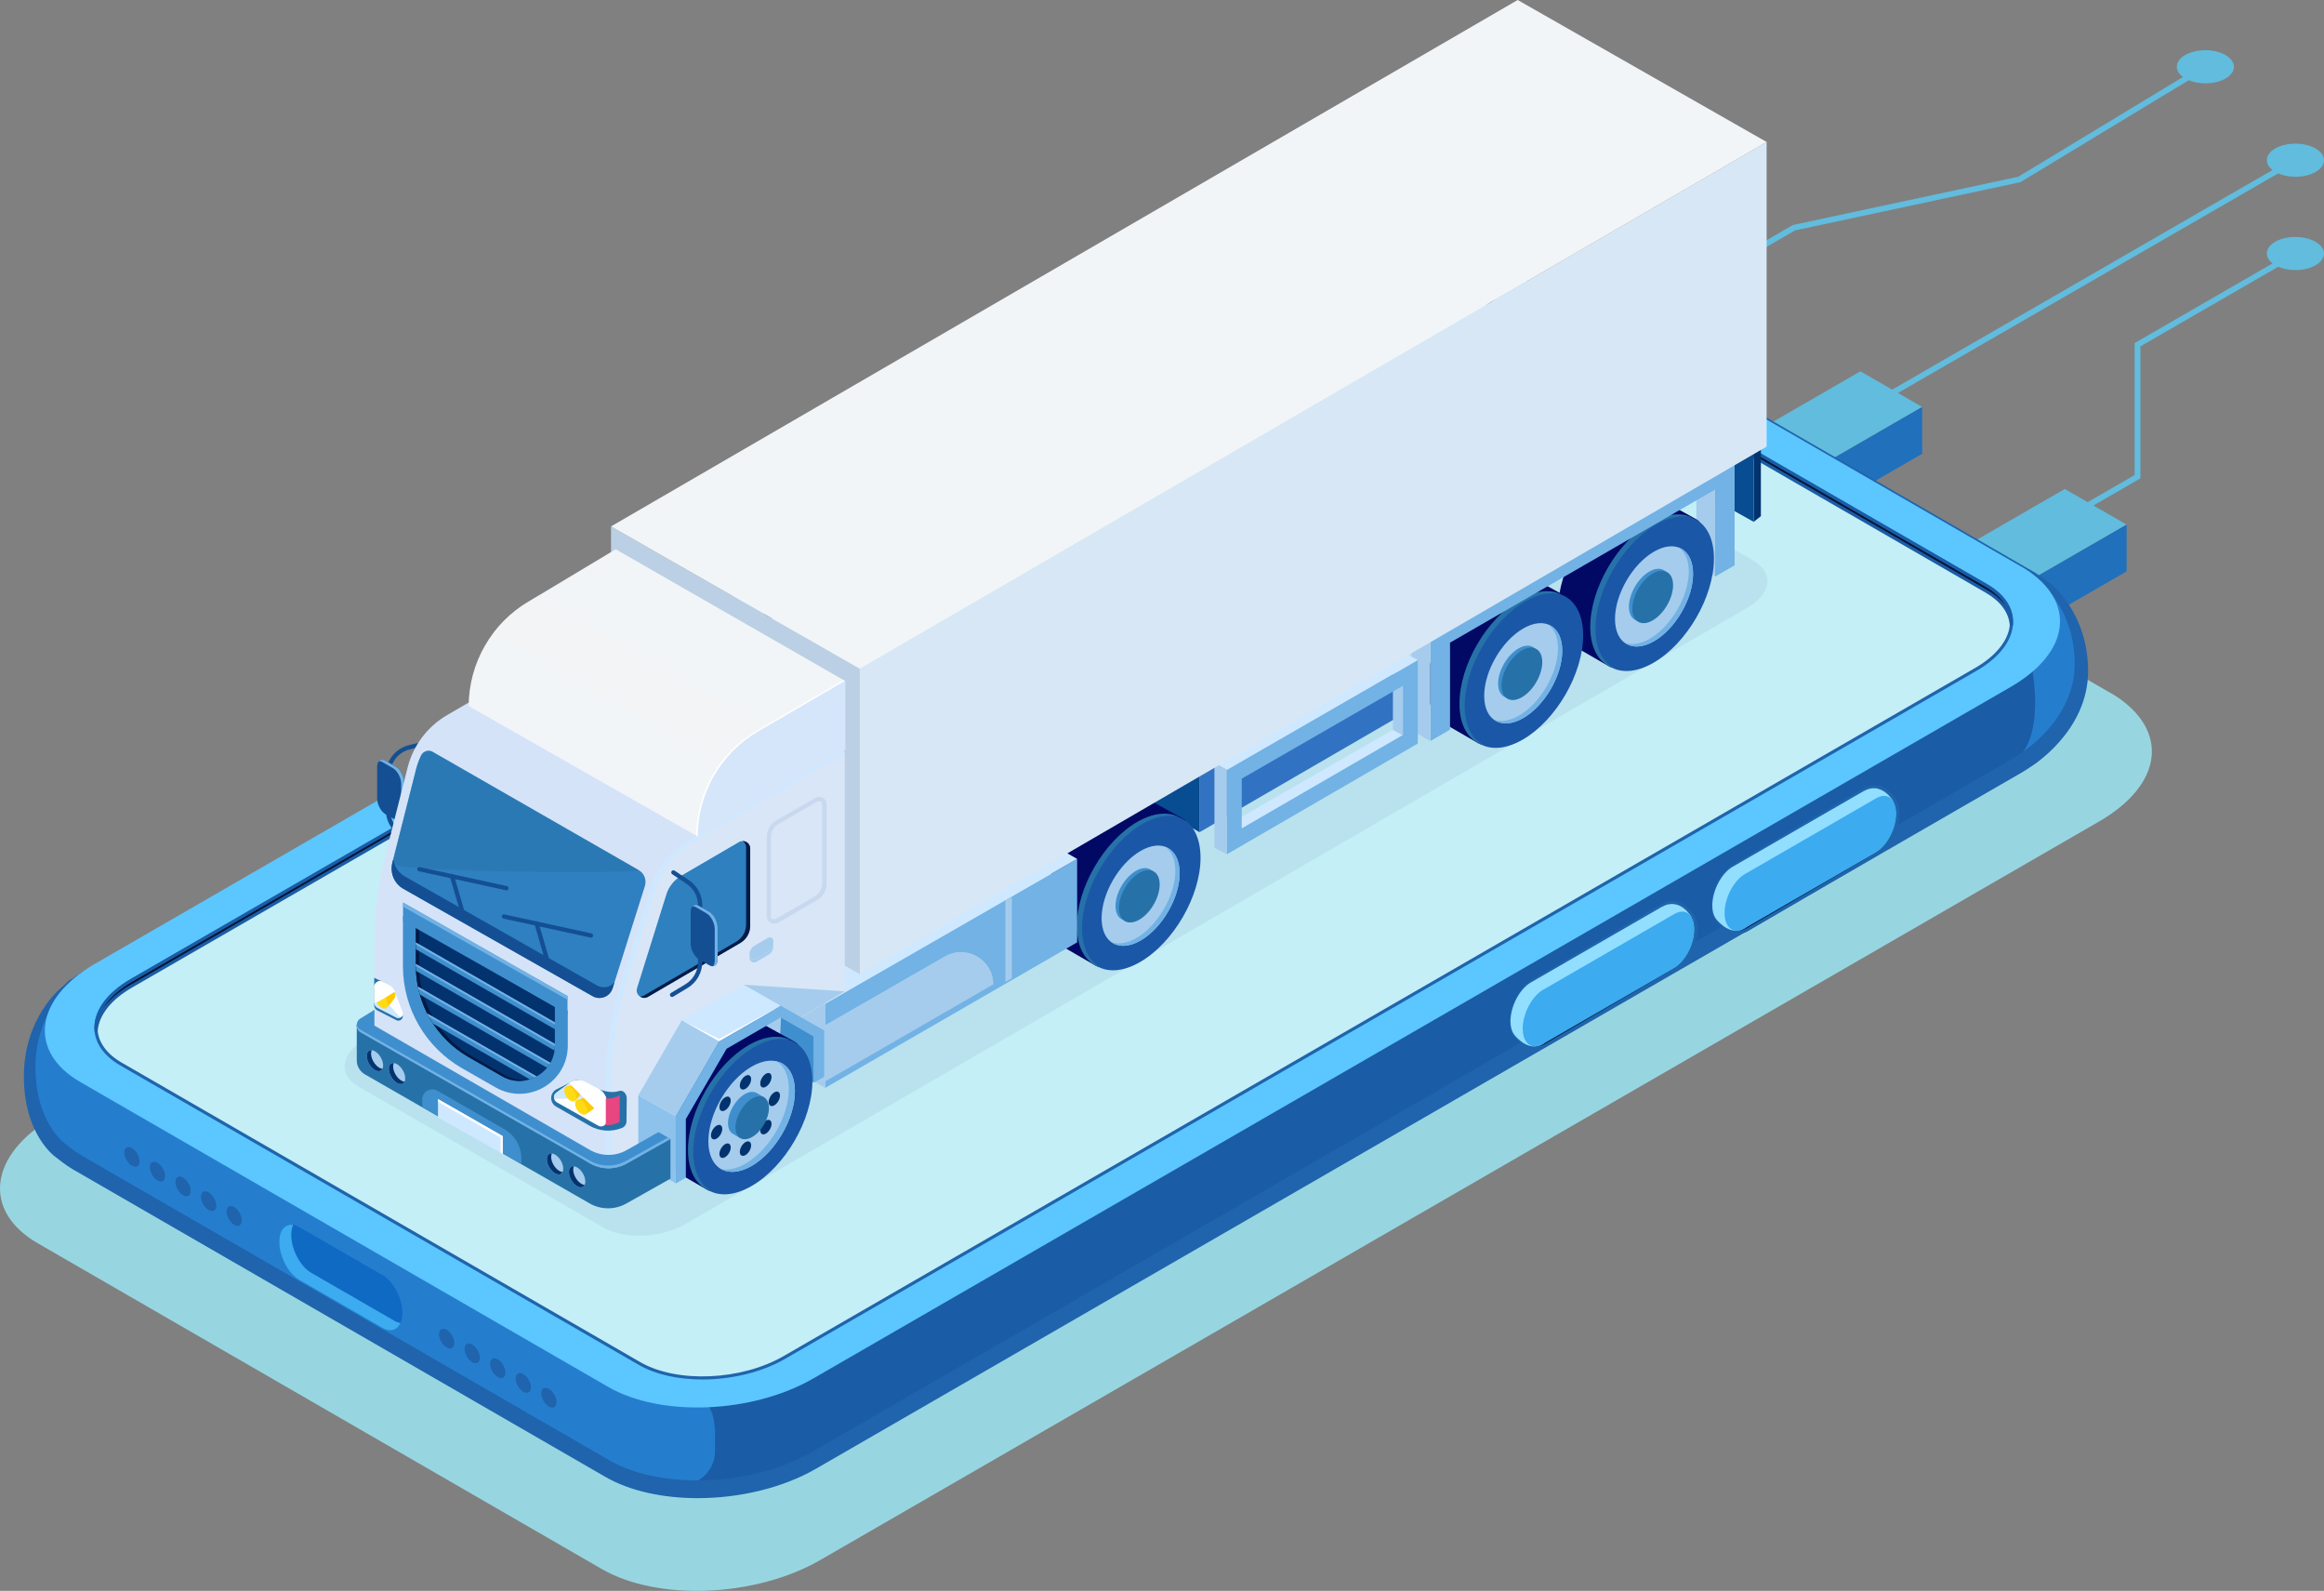 <svg xmlns="http://www.w3.org/2000/svg" xmlns:xlink="http://www.w3.org/1999/xlink" viewBox="0 0 2284.47 1563.35"><rect x="0" y="0" width="2284.47" height="1563.35" fill="#808080" stroke="none"/><defs><filter id="luminosity-noclip" x="31.98" y="313.14" width="2007.68" height="1143.98" color-interpolation-filters="sRGB" filterUnits="userSpaceOnUse"></filter><filter id="luminosity-noclip-2" x="31.98" y="-10710.01" width="2007.68" height="32766" color-interpolation-filters="sRGB" filterUnits="userSpaceOnUse"></filter><mask id="mask-1" x="31.98" y="-10710.01" width="2007.68" height="32766" maskUnits="userSpaceOnUse"></mask><linearGradient id="linear-gradient" x1="1011.45" y1="606.29" x2="1026.89" y2="761.92" gradientUnits="userSpaceOnUse"><stop offset="0" stop-color="#fff"></stop><stop offset="1" stop-color="#000"></stop></linearGradient><mask id="mask" x="31.98" y="313.14" width="2007.68" height="1143.98" maskUnits="userSpaceOnUse"><g style="filter:url(#luminosity-noclip);"><g style="mask:url(#mask-1);"><path d="M2000.8,567.43l-13.8,64.16-516.77-298.36c-51.59-29.78-141.69-26.05-201.26,8.34L129.76,999.31l-61.3-34.59s-36.49,28.6-36.49,84.86,30.35,76.77,30.35,76.77c0,0,9.43,7.57,15.27,10.94l519.15,299.73c51.59,29.78,141.69,26.05,201.26-8.34l1176.93-679.5c3.15-1.82,6.07-3.71,8.92-5.62,0,0,55.8-32.2,55.8-90.49s-38.85-85.63-38.85-85.63Z" style="fill:url(#linear-gradient); mix-blend-mode:multiply;"></path></g></g></mask><linearGradient id="linear-gradient-2" x1="1011.45" y1="606.29" x2="1026.89" y2="761.92" gradientUnits="userSpaceOnUse"><stop offset="0" stop-color="#fff"></stop><stop offset="1" stop-color="#fff"></stop></linearGradient><filter id="luminosity-noclip-3" x="44.08" y="741.12" width="405.54" height="380.66" color-interpolation-filters="sRGB" filterUnits="userSpaceOnUse"></filter><filter id="luminosity-noclip-4" x="44.08" y="-10710.01" width="405.54" height="32766" color-interpolation-filters="sRGB" filterUnits="userSpaceOnUse"></filter><mask id="mask-3" x="44.08" y="-10710.01" width="405.54" height="32766" maskUnits="userSpaceOnUse"></mask><linearGradient id="linear-gradient-3" x1="568.3" y1="218.08" x2="31.33" y2="1308.66" xlink:href="#linear-gradient"></linearGradient><mask id="mask-2" x="44.08" y="741.12" width="405.54" height="380.66" maskUnits="userSpaceOnUse"><g style="filter:url(#luminosity-noclip-3);"><g style="mask:url(#mask-3);"><path d="M93.36,946.81c-59.57,34.39-66.04,86.41-14.45,116.2l101.81,58.78,268.9-380.66-356.26,205.69Z" style="fill:url(#linear-gradient-3); mix-blend-mode:multiply;"></path></g></g></mask><linearGradient id="linear-gradient-4" x1="568.3" y1="218.08" x2="31.33" y2="1308.66" xlink:href="#linear-gradient-2"></linearGradient><filter id="luminosity-noclip-5" x="1694.07" y="518.42" width="330.55" height="319.6" color-interpolation-filters="sRGB" filterUnits="userSpaceOnUse"></filter><filter id="luminosity-noclip-6" x="1694.07" y="-10710.01" width="330.55" height="32766" color-interpolation-filters="sRGB" filterUnits="userSpaceOnUse"></filter><mask id="mask-5" x="1694.07" y="-10710.01" width="330.55" height="32766" maskUnits="userSpaceOnUse"></mask><linearGradient id="linear-gradient-5" x1="2091.29" y1="380.13" x2="1682.61" y2="1000.27" xlink:href="#linear-gradient"></linearGradient><mask id="mask-4" x="1694.07" y="518.42" width="330.55" height="319.6" maskUnits="userSpaceOnUse"><g style="filter:url(#luminosity-noclip-5);"><g style="mask:url(#mask-5);"><path d="M1975.88,675.32c59.57-34.39,64.72-84.2,14.45-116.2l-70.49-40.7-225.76,319.6,281.81-162.7Z" style="fill:url(#linear-gradient-5); mix-blend-mode:multiply;"></path></g></g></mask><linearGradient id="linear-gradient-6" x1="2091.29" y1="380.13" x2="1682.61" y2="1000.27" xlink:href="#linear-gradient-2"></linearGradient><filter id="luminosity-noclip-7" x="1759.54" y="549.66" width="218.13" height="212.88" color-interpolation-filters="sRGB" filterUnits="userSpaceOnUse"></filter><filter id="luminosity-noclip-8" x="1759.54" y="-10710.01" width="218.13" height="32766" color-interpolation-filters="sRGB" filterUnits="userSpaceOnUse"></filter><mask id="mask-7" x="1759.54" y="-10710.01" width="218.13" height="32766" maskUnits="userSpaceOnUse"></mask><linearGradient id="linear-gradient-7" x1="2047.26" y1="434.98" x2="1750.26" y2="862.66" xlink:href="#linear-gradient"></linearGradient><mask id="mask-6" x="1759.54" y="549.66" width="218.13" height="212.88" maskUnits="userSpaceOnUse"><g style="filter:url(#luminosity-noclip-7);"><g style="mask:url(#mask-7);"><path d="M1942.83,656.72c42.12-24.32,46.69-61.1,10.22-82.15l-43.13-24.9-150.38,212.88,183.29-105.82Z" style="fill:url(#linear-gradient-7); mix-blend-mode:multiply;"></path></g></g></mask><filter id="luminosity-noclip-9" x="94.4" y="792.88" width="331.67" height="306.01" color-interpolation-filters="sRGB" filterUnits="userSpaceOnUse"></filter><filter id="luminosity-noclip-10" x="94.4" y="-10710.01" width="331.67" height="32766" color-interpolation-filters="sRGB" filterUnits="userSpaceOnUse"></filter><mask id="mask-9" x="94.4" y="-10710.01" width="331.67" height="32766" maskUnits="userSpaceOnUse"></mask><linearGradient id="linear-gradient-8" x1="546.74" y1="394.54" x2="64.41" y2="1240.39" xlink:href="#linear-gradient"></linearGradient><mask id="mask-8" x="94.4" y="792.88" width="331.67" height="306.01" maskUnits="userSpaceOnUse"><g style="filter:url(#luminosity-noclip-9);"><g style="mask:url(#mask-9);"><path d="M129.24,964.25c-42.12,24.32-46.69,61.1-10.22,82.15l90.89,52.47,216.16-306.01-296.83,171.38Z" style="fill:url(#linear-gradient-8); mix-blend-mode:multiply;"></path></g></g></mask><filter id="luminosity-noclip-11" x="273.77" y="1202.94" width="121.43" height="104.72" color-interpolation-filters="sRGB" filterUnits="userSpaceOnUse"></filter><filter id="luminosity-noclip-12" x="273.77" y="-10710.01" width="121.43" height="32766" color-interpolation-filters="sRGB" filterUnits="userSpaceOnUse"></filter><mask id="mask-11" x="273.77" y="-10710.01" width="121.43" height="32766" maskUnits="userSpaceOnUse"></mask><linearGradient id="linear-gradient-9" x1="517.29" y1="1415.31" x2="349.4" y2="1267.28" gradientTransform="translate(3.68 2.13) rotate(-.24) skewX(-.47)" xlink:href="#linear-gradient"></linearGradient><mask id="mask-10" x="273.77" y="1202.94" width="121.43" height="104.72" maskUnits="userSpaceOnUse"><g style="filter:url(#luminosity-noclip-11);"><g style="mask:url(#mask-11);"><path d="M395.2,1290.36h0c.06-14.51-8.65-31.33-19.45-37.56l-82.31-47.52c-10.8-6.24-19.61.47-19.67,14.98h0c-.06,14.51,8.65,31.33,19.45,37.56l82.31,47.52c10.8,6.24,19.61-.47,19.67-14.97Z" style="fill:url(#linear-gradient-9); mix-blend-mode:multiply;"></path></g></g></mask><filter id="luminosity-noclip-13" x="274.53" y="1203.5" width="119.18" height="103.86" color-interpolation-filters="sRGB" filterUnits="userSpaceOnUse"></filter><filter id="luminosity-noclip-14" x="274.53" y="-10710.01" width="119.18" height="32766" color-interpolation-filters="sRGB" filterUnits="userSpaceOnUse"></filter><mask id="mask-13" x="274.53" y="-10710.01" width="119.18" height="32766" maskUnits="userSpaceOnUse"></mask><linearGradient id="linear-gradient-10" x1="447.8" y1="1400.92" x2="338.2" y2="1273.51" xlink:href="#linear-gradient"></linearGradient><mask id="mask-12" x="274.53" y="1203.5" width="119.18" height="103.86" maskUnits="userSpaceOnUse"><g style="filter:url(#luminosity-noclip-13);"><g style="mask:url(#mask-13);"><path d="M288.14,1203.64c-1.15,2.65-1.83,5.9-1.83,9.79,0,14.36,8.73,31.03,19.49,37.25l82.02,47.35c2.06,1.19,4.01,1.77,5.88,2.06-3.09,7.14-9.81,9.48-17.67,4.95l-82.02-47.35c-10.77-6.22-19.49-22.89-19.49-37.25,0-11.6,5.74-18,13.61-16.8Z" style="fill:url(#linear-gradient-10); mix-blend-mode:multiply;"></path></g></g></mask><linearGradient id="linear-gradient-11" x1="447.8" y1="1400.92" x2="338.2" y2="1273.51" xlink:href="#linear-gradient-2"></linearGradient><filter id="luminosity-noclip-15" x="122.19" y="1127.18" width="15.03" height="19.4" color-interpolation-filters="sRGB" filterUnits="userSpaceOnUse"></filter><filter id="luminosity-noclip-16" x="122.19" y="-10710.01" width="15.03" height="32766" color-interpolation-filters="sRGB" filterUnits="userSpaceOnUse"></filter><mask id="mask-15" x="122.19" y="-10710.01" width="15.03" height="32766" maskUnits="userSpaceOnUse"></mask><linearGradient id="linear-gradient-12" x1="123.83" y1="1128.05" x2="135.57" y2="1145.73" gradientUnits="userSpaceOnUse"><stop offset="0" stop-color="#000"></stop><stop offset=".21" stop-color="#020202"></stop><stop offset=".35" stop-color="#0b0b0b"></stop><stop offset=".46" stop-color="#191919"></stop><stop offset=".57" stop-color="#2e2e2e"></stop><stop offset=".66" stop-color="#494949"></stop><stop offset=".75" stop-color="#6a6a6a"></stop><stop offset=".83" stop-color="#929292"></stop><stop offset=".91" stop-color="#bfbfbf"></stop><stop offset=".98" stop-color="#f1f1f1"></stop><stop offset="1" stop-color="#fff"></stop></linearGradient><mask id="mask-14" x="122.19" y="1127.18" width="15.03" height="19.4" maskUnits="userSpaceOnUse"><g style="filter:url(#luminosity-noclip-15);"><g style="mask:url(#mask-15);"><path d="M129.7,1145.56c4.15,2.4,7.51.45,7.51-4.34s-3.36-10.62-7.51-13.01c-4.15-2.4-7.51-.45-7.51,4.34s3.36,10.62,7.51,13.01Z" style="fill:url(#linear-gradient-12); mix-blend-mode:multiply;"></path></g></g></mask><filter id="luminosity-noclip-17" x="147.31" y="1141.69" width="15.03" height="19.4" color-interpolation-filters="sRGB" filterUnits="userSpaceOnUse"></filter><filter id="luminosity-noclip-18" x="147.31" y="-10710.01" width="15.03" height="32766" color-interpolation-filters="sRGB" filterUnits="userSpaceOnUse"></filter><mask id="mask-17" x="147.31" y="-10710.01" width="15.03" height="32766" maskUnits="userSpaceOnUse"></mask><linearGradient id="linear-gradient-13" x1="148.95" y1="1142.55" x2="160.7" y2="1160.23" xlink:href="#linear-gradient-12"></linearGradient><mask id="mask-16" x="147.31" y="1141.69" width="15.03" height="19.4" maskUnits="userSpaceOnUse"><g style="filter:url(#luminosity-noclip-17);"><g style="mask:url(#mask-17);"><path d="M154.83,1160.07c4.15,2.4,7.51.45,7.51-4.34s-3.36-10.62-7.51-13.01c-4.15-2.4-7.51-.45-7.51,4.34s3.36,10.62,7.51,13.01Z" style="fill:url(#linear-gradient-13); mix-blend-mode:multiply;"></path></g></g></mask><filter id="luminosity-noclip-19" x="172.44" y="1156.19" width="15.03" height="19.4" color-interpolation-filters="sRGB" filterUnits="userSpaceOnUse"></filter><filter id="luminosity-noclip-20" x="172.44" y="-10710.01" width="15.03" height="32766" color-interpolation-filters="sRGB" filterUnits="userSpaceOnUse"></filter><mask id="mask-19" x="172.44" y="-10710.01" width="15.03" height="32766" maskUnits="userSpaceOnUse"></mask><linearGradient id="linear-gradient-14" x1="174.08" y1="1157.06" x2="185.82" y2="1174.74" xlink:href="#linear-gradient-12"></linearGradient><mask id="mask-18" x="172.44" y="1156.19" width="15.03" height="19.4" maskUnits="userSpaceOnUse"><g style="filter:url(#luminosity-noclip-19);"><g style="mask:url(#mask-19);"><path d="M179.95,1174.57c4.15,2.4,7.51.45,7.51-4.34s-3.36-10.62-7.51-13.01c-4.15-2.4-7.51-.45-7.51,4.34s3.36,10.62,7.51,13.01Z" style="fill:url(#linear-gradient-14); mix-blend-mode:multiply;"></path></g></g></mask><filter id="luminosity-noclip-21" x="197.56" y="1170.7" width="15.03" height="19.4" color-interpolation-filters="sRGB" filterUnits="userSpaceOnUse"></filter><filter id="luminosity-noclip-22" x="197.56" y="-10710.01" width="15.03" height="32766" color-interpolation-filters="sRGB" filterUnits="userSpaceOnUse"></filter><mask id="mask-21" x="197.56" y="-10710.01" width="15.03" height="32766" maskUnits="userSpaceOnUse"></mask><linearGradient id="linear-gradient-15" x1="199.2" y1="1171.56" x2="210.95" y2="1189.24" xlink:href="#linear-gradient-12"></linearGradient><mask id="mask-20" x="197.56" y="1170.7" width="15.03" height="19.4" maskUnits="userSpaceOnUse"><g style="filter:url(#luminosity-noclip-21);"><g style="mask:url(#mask-21);"><path d="M205.07,1189.08c4.15,2.4,7.51.45,7.51-4.34s-3.36-10.62-7.51-13.01c-4.15-2.4-7.51-.45-7.51,4.34s3.36,10.62,7.51,13.01Z" style="fill:url(#linear-gradient-15); mix-blend-mode:multiply;"></path></g></g></mask><filter id="luminosity-noclip-23" x="222.68" y="1185.2" width="15.03" height="19.4" color-interpolation-filters="sRGB" filterUnits="userSpaceOnUse"></filter><filter id="luminosity-noclip-24" x="222.68" y="-10710.01" width="15.03" height="32766" color-interpolation-filters="sRGB" filterUnits="userSpaceOnUse"></filter><mask id="mask-23" x="222.68" y="-10710.01" width="15.03" height="32766" maskUnits="userSpaceOnUse"></mask><linearGradient id="linear-gradient-16" x1="224.33" y1="1186.07" x2="236.07" y2="1203.75" xlink:href="#linear-gradient-12"></linearGradient><mask id="mask-22" x="222.68" y="1185.2" width="15.03" height="19.4" maskUnits="userSpaceOnUse"><g style="filter:url(#luminosity-noclip-23);"><g style="mask:url(#mask-23);"><path d="M230.2,1203.58c4.15,2.4,7.51.45,7.51-4.34s-3.36-10.62-7.51-13.01c-4.15-2.4-7.51-.45-7.51,4.34s3.36,10.62,7.51,13.01Z" style="fill:url(#linear-gradient-16); mix-blend-mode:multiply;"></path></g></g></mask><filter id="luminosity-noclip-25" x="431.55" y="1305.79" width="15.03" height="19.4" color-interpolation-filters="sRGB" filterUnits="userSpaceOnUse"></filter><filter id="luminosity-noclip-26" x="431.55" y="-10710.01" width="15.03" height="32766" color-interpolation-filters="sRGB" filterUnits="userSpaceOnUse"></filter><mask id="mask-25" x="431.55" y="-10710.01" width="15.03" height="32766" maskUnits="userSpaceOnUse"></mask><linearGradient id="linear-gradient-17" x1="433.19" y1="1306.66" x2="444.94" y2="1324.34" xlink:href="#linear-gradient-12"></linearGradient><mask id="mask-24" x="431.55" y="1305.79" width="15.03" height="19.4" maskUnits="userSpaceOnUse"><g style="filter:url(#luminosity-noclip-25);"><g style="mask:url(#mask-25);"><path d="M439.06,1324.17c4.15,2.4,7.51.45,7.51-4.34s-3.36-10.62-7.51-13.01c-4.15-2.4-7.51-.45-7.51,4.34s3.36,10.62,7.51,13.01Z" style="fill:url(#linear-gradient-17); mix-blend-mode:multiply;"></path></g></g></mask><filter id="luminosity-noclip-27" x="456.67" y="1320.3" width="15.03" height="19.4" color-interpolation-filters="sRGB" filterUnits="userSpaceOnUse"></filter><filter id="luminosity-noclip-28" x="456.67" y="-10710.01" width="15.03" height="32766" color-interpolation-filters="sRGB" filterUnits="userSpaceOnUse"></filter><mask id="mask-27" x="456.67" y="-10710.01" width="15.03" height="32766" maskUnits="userSpaceOnUse"></mask><linearGradient id="linear-gradient-18" x1="458.32" y1="1321.16" x2="470.06" y2="1338.84" xlink:href="#linear-gradient-12"></linearGradient><mask id="mask-26" x="456.67" y="1320.3" width="15.03" height="19.4" maskUnits="userSpaceOnUse"><g style="filter:url(#luminosity-noclip-27);"><g style="mask:url(#mask-27);"><path d="M464.19,1338.68c4.15,2.4,7.51.45,7.51-4.34s-3.36-10.62-7.51-13.01c-4.15-2.4-7.51-.45-7.51,4.34s3.36,10.62,7.51,13.01Z" style="fill:url(#linear-gradient-18); mix-blend-mode:multiply;"></path></g></g></mask><filter id="luminosity-noclip-29" x="481.8" y="1334.8" width="15.03" height="19.4" color-interpolation-filters="sRGB" filterUnits="userSpaceOnUse"></filter><filter id="luminosity-noclip-30" x="481.8" y="-10710.01" width="15.03" height="32766" color-interpolation-filters="sRGB" filterUnits="userSpaceOnUse"></filter><mask id="mask-29" x="481.8" y="-10710.01" width="15.03" height="32766" maskUnits="userSpaceOnUse"></mask><linearGradient id="linear-gradient-19" x1="483.44" y1="1335.67" x2="495.18" y2="1353.35" xlink:href="#linear-gradient-12"></linearGradient><mask id="mask-28" x="481.8" y="1334.8" width="15.03" height="19.4" maskUnits="userSpaceOnUse"><g style="filter:url(#luminosity-noclip-29);"><g style="mask:url(#mask-29);"><path d="M489.31,1353.18c4.15,2.4,7.51.45,7.51-4.34s-3.36-10.62-7.51-13.01c-4.15-2.4-7.51-.45-7.51,4.34s3.36,10.62,7.51,13.01Z" style="fill:url(#linear-gradient-19); mix-blend-mode:multiply;"></path></g></g></mask><filter id="luminosity-noclip-31" x="506.92" y="1349.31" width="15.03" height="19.4" color-interpolation-filters="sRGB" filterUnits="userSpaceOnUse"></filter><filter id="luminosity-noclip-32" x="506.92" y="-10710.01" width="15.03" height="32766" color-interpolation-filters="sRGB" filterUnits="userSpaceOnUse"></filter><mask id="mask-31" x="506.92" y="-10710.01" width="15.03" height="32766" maskUnits="userSpaceOnUse"></mask><linearGradient id="linear-gradient-20" x1="508.56" y1="1350.17" x2="520.31" y2="1367.85" xlink:href="#linear-gradient-12"></linearGradient><mask id="mask-30" x="506.92" y="1349.31" width="15.03" height="19.4" maskUnits="userSpaceOnUse"><g style="filter:url(#luminosity-noclip-31);"><g style="mask:url(#mask-31);"><path d="M514.44,1367.69c4.15,2.4,7.51.45,7.51-4.34s-3.36-10.62-7.51-13.01c-4.15-2.4-7.51-.45-7.51,4.34s3.36,10.62,7.51,13.01Z" style="fill:url(#linear-gradient-20); mix-blend-mode:multiply;"></path></g></g></mask><filter id="luminosity-noclip-33" x="532.05" y="1363.81" width="15.03" height="19.4" color-interpolation-filters="sRGB" filterUnits="userSpaceOnUse"></filter><filter id="luminosity-noclip-34" x="532.05" y="-10710.01" width="15.03" height="32766" color-interpolation-filters="sRGB" filterUnits="userSpaceOnUse"></filter><mask id="mask-33" x="532.05" y="-10710.01" width="15.03" height="32766" maskUnits="userSpaceOnUse"></mask><linearGradient id="linear-gradient-21" x1="533.69" y1="1364.68" x2="545.43" y2="1382.36" xlink:href="#linear-gradient-12"></linearGradient><mask id="mask-32" x="532.05" y="1363.81" width="15.03" height="19.4" maskUnits="userSpaceOnUse"><g style="filter:url(#luminosity-noclip-33);"><g style="mask:url(#mask-33);"><path d="M539.56,1382.19c4.15,2.4,7.51.45,7.51-4.34s-3.36-10.62-7.51-13.01c-4.15-2.4-7.51-.45-7.51,4.34s3.36,10.62,7.51,13.01Z" style="fill:url(#linear-gradient-21); mix-blend-mode:multiply;"></path></g></g></mask></defs><g style="isolation:isolate;"><g id="Warstwa_2"><g id="Warstwa_1-2"><polygon points="1908.25 550.6 1968.97 585.66 2090.42 515.54 2029.69 480.49 1908.25 550.6" style="fill:#61bcde;"></polygon><polygon points="1968.97 585.66 1968.97 631.51 1908.25 596.46 1908.25 550.6 1968.97 585.66" style="fill:#524ca7;"></polygon><polygon points="1968.97 631.62 2090.42 561.5 2090.42 515.54 1968.97 585.66 1968.97 631.62" style="fill:#2070bb;"></polygon><polygon points="1925.88 572.94 1923.04 568.03 2098.34 466.82 2098.34 337.1 2254.96 246.68 2257.79 251.59 2104.01 340.37 2104.01 470.1 1925.88 572.94" style="fill:#61bcde;"></polygon><path d="M2276.18,237.62c11.01,6.35,11.05,16.65.12,23.01-10.94,6.35-28.72,6.36-39.72,0-11.01-6.35-11.06-16.66-.13-23.02,10.94-6.35,28.73-6.35,39.74,0Z" style="fill:#61bcde;"></path><polygon points="1707.33 434.99 1768.06 470.05 1889.5 399.93 1828.78 364.88 1707.33 434.99" style="fill:#61bcde;"></polygon><polygon points="1768.06 470.05 1768.06 515.9 1707.33 480.85 1707.33 434.99 1768.06 470.05" style="fill:#524ca7;"></polygon><polygon points="1768.06 516.01 1889.5 445.89 1889.5 399.93 1768.06 470.05 1768.06 516.01" style="fill:#2070bb;"></polygon><rect x="1795.69" y="278.05" width="493.76" height="5.67" transform="translate(133.17 1058.82) rotate(-30)" style="fill:#61bcde;"></rect><path d="M2276.18,145.93c11.01,6.35,11.05,16.65.12,23.01-10.94,6.35-28.72,6.36-39.72,0-11.01-6.35-11.06-16.66-.13-23.02,10.94-6.35,28.73-6.35,39.74,0Z" style="fill:#61bcde;"></path><polygon points="1515.44 324.37 1576.17 359.42 1697.61 289.31 1636.89 254.25 1515.44 324.37" style="fill:#61bcde;"></polygon><polygon points="1576.17 359.42 1576.17 405.28 1515.44 370.22 1515.44 324.37 1576.17 359.42" style="fill:#524ca7;"></polygon><polygon points="1576.17 405.38 1697.61 335.27 1697.61 289.31 1576.17 359.42 1576.17 405.38" style="fill:#2070bb;"></polygon><polygon points="1588.22 328.23 1585.38 323.32 1762.49 221.07 1762.92 220.98 1983.95 173.67 2166.4 63.2 2169.33 68.05 1986.07 179.01 1985.6 179.11 1764.55 226.43 1588.22 328.23" style="fill:#61bcde;"></polygon><path d="M2187.67,54.12c11.01,6.35,11.05,16.65.12,23.01-10.93,6.35-28.72,6.36-39.72,0-11.01-6.35-11.06-16.66-.13-23.02,10.93-6.35,28.73-6.35,39.74,0Z" style="fill:#61bcde;"></path><path d="M591.54,1541.88L37.19,1221.82c-55.08-31.8-48.18-87.35,15.43-124.08L1309.37,372.16c63.61-36.72,159.82-40.71,214.91-8.91l554.36,320.06c53.68,34.16,48.18,87.35-15.43,124.08l-1256.76,725.59c-63.61,36.72-159.82,40.71-214.91,8.91Z" style="fill:#97d6e1;"></path><path d="M2013.44,575.62h0q-7.59-5.64-14.67-10.3l-524.01-302.54c-52.07-30.06-143.02-26.29-203.14,8.42L87.18,954.91c-9.21,5.32-17.01,11.09-23.69,17.1l-.11-.06s-36.83,28.87-36.83,85.65,30.63,77.49,30.63,77.49c0,0,9.52,7.64,15.41,11.04l524.01,302.54c52.07,30.06,143.88,26.71,204-8.01l1184.43-683.71c3.18-1.83,6.12-3.74,9-5.67,0,0,55.47-32.91,55.47-91.75s-36.07-83.91-36.07-83.91Z" style="fill:#1f64ac;"></path><path d="M685.89,1472.25c-33.99,0-66.53-6.89-90.83-20.91L71.05,1148.79c-6.02-3.47-15.4-10.98-15.8-11.3-1.1-.73-31.78-22.13-31.78-79.89s36.46-86.87,38.01-88.08c.18-.14.37-.26.58-.35,7.04-6.26,14.97-11.95,23.59-16.92L1270.06,268.53c60.88-35.15,153.4-38.92,206.23-8.42l524.01,302.54q7.32,4.81,14.97,10.5s.04.03.05.04c1.52,1.18,37.26,29.65,37.26,86.34,0,59.9-56.41,94.06-56.98,94.4-2.79,1.88-5.79,3.82-9.03,5.69l-1184.43,683.71c-33.13,19.13-75.72,28.92-116.26,28.92ZM64.73,974.84c-4.54,3.9-35.09,32.05-35.09,82.77,0,54.27,28.99,74.74,29.28,74.94.29.22,9.6,7.67,15.22,10.92l524.02,302.54c51.57,29.77,141.7,26.18,200.92-8.01l1184.43-683.71c3.11-1.8,6-3.67,8.82-5.57.68-.41,54.1-32.85,54.1-89.19,0-53.22-33.91-80.71-34.87-81.46q-7.47-5.56-14.49-10.18l-523.86-302.44c-51.13-29.52-140.88-25.75-200.06,8.42L88.72,957.58c-8.49,4.91-16.29,10.54-23.17,16.73-.25.22-.53.4-.83.53Z" style="fill:#1f64ac;"></path><path d="M2002.12,566.71l-13.8,64.16-516.77-298.36c-51.59-29.78-141.69-26.05-201.26,8.34L131.07,998.58l-61.3-34.59s-36.49,28.6-36.49,84.86,30.35,76.77,30.35,76.77c0,0,9.43,7.57,15.27,10.94l519.15,299.73c51.59,29.78,141.69,26.05,201.26-8.34l1176.93-679.5c3.15-1.82,6.07-3.71,8.92-5.62,0,0,55.8-32.2,55.8-90.49s-38.85-85.63-38.85-85.63Z" style="fill:#257dce;"></path><g style="mask:url(#mask);"><path d="M2000.8,567.43l-13.8,64.16-516.77-298.36c-51.59-29.78-141.69-26.05-201.26,8.34L129.76,999.31l-61.3-34.59s-36.49,28.6-36.49,84.86,30.35,76.77,30.35,76.77c0,0,9.43,7.57,15.27,10.94l519.15,299.73c51.59,29.78,141.69,26.05,201.26-8.34l1176.93-679.5c3.15-1.82,6.07-3.71,8.92-5.62,0,0,55.8-32.2,55.8-90.49s-38.85-85.63-38.85-85.63Z" style="fill:url(#linear-gradient-2);"></path></g><path d="M1990.03,622.92l-1.71,7.95-121.56-70.18c-211.32,21.07-622.16,180.43-622.16,180.43l-529.26,429.58-24.24,183.63c-1.23,9.33.67,18.79,5.41,26.92h0c3.01,5.16,4.9,10.91,5.54,16.85l.82,7.62v20.24c0,13.54-8.06,25.18-19.43,30.39,40.15.34,82.74-9.27,115.88-28.41l1176.93-679.5c3.15-1.82,6.07-3.71,8.92-5.62,0,0,31.04-23.48,4.86-119.9Z" style="fill:#1b5ca6;"></path><path d="M685.44,1457.87c-33.05,0-64.61-6.66-88.15-20.25L78.13,1137.89c-5.87-3.39-15.07-10.76-15.46-11.07-1.17-.78-30.93-21.55-30.93-77.98s36.71-85.78,37.08-86.07c.49-.4,1.16-.44,1.71-.13l60.53,34.15L1269.52,339.52c59.9-34.58,150.86-38.33,202.79-8.34l514.94,297.3,13.35-62.1c.11-.51.46-.92.95-1.11.48-.19,1.03-.12,1.45.18.4.28,39.5,28.47,39.5,86.89s-56,91.5-56.57,91.82c-2.48,1.66-5.55,3.67-8.92,5.62l-1176.93,679.51c-32.75,18.9-74.78,28.59-114.65,28.59ZM69.95,965.86c-5.24,4.56-35.12,32.74-35.12,82.99,0,54.68,29.37,75.3,29.67,75.5.19.15,9.51,7.61,15.17,10.87l519.15,299.73c51.07,29.49,140.66,25.74,199.72-8.34l1176.93-679.5c3.29-1.9,6.31-3.88,8.84-5.57.63-.37,55.11-32.5,55.11-89.2,0-49.45-28.63-76.52-36.32-82.89l-13.28,61.75c-.1.48-.43.89-.88,1.08-.45.2-.98.18-1.4-.08l-516.77-298.36c-51.06-29.49-140.66-25.74-199.71,8.34L131.84,999.92c-.47.28-1.05.27-1.53,0l-60.36-34.06Z" style="fill:#1f64ac;"></path><path d="M598.05,1363.04L78.91,1063.31c-51.59-29.78-45.12-81.81,14.45-116.2L1270.29,267.61c59.57-34.39,149.67-38.13,201.26-8.34l519.15,299.73c50.27,31.99,45.12,81.81-14.45,116.2l-1176.93,679.5c-59.57,34.39-149.67,38.13-201.26,8.34Z" style="fill:#5cc6ff;"></path><g style="mask:url(#mask-2);"><path d="M93.36,946.81c-59.57,34.39-66.04,86.41-14.45,116.2l101.81,58.78,268.9-380.66-356.26,205.69Z" style="fill:url(#linear-gradient-4); opacity:.6;"></path></g><g style="mask:url(#mask-4);"><path d="M1975.88,675.32c59.57-34.39,64.72-84.2,14.45-116.2l-70.49-40.7-225.76,319.6,281.81-162.7Z" style="fill:url(#linear-gradient-6); opacity:.6;"></path></g><path d="M628.66,1339.93l-509.72-294.29c-36.47-21.06-31.9-57.84,10.22-82.15L1300.67,287.11c42.12-24.32,105.82-26.96,142.3-5.9l509.72,294.29c36.47,21.06,31.9,57.84-10.22,82.15l-1171.52,676.38c-42.12,24.32-105.82,26.96-142.3,5.9Z" style="fill:#c4eff6;"></path><g style="mask:url(#mask-6);"><path d="M1942.83,656.72c42.12-24.32,46.69-61.1,10.22-82.15l-43.13-24.9-150.38,212.88,183.29-105.82Z" style="fill:#d9f2f6; opacity:.9;"></path></g><g style="mask:url(#mask-8);"><path d="M129.24,964.25c-42.12,24.32-46.69,61.1-10.22,82.15l90.89,52.47,216.16-306.01-296.83,171.38Z" style="fill:#d9f2f6; opacity:.9;"></path></g><path d="M690.44,1355.64c-23.46,0-45.85-4.73-62.56-14.37l-509.72-294.29c-16.38-9.46-25.4-22.6-25.39-37.02,0-17.31,12.98-34.74,35.61-47.8L1299.9,285.77c42.48-24.53,107-27.17,143.84-5.9l509.72,294.29c16.37,9.45,25.39,22.6,25.39,37.02,0,17.32-12.98,34.74-35.61,47.81l-1171.52,676.38c-23.21,13.4-53.01,20.27-81.28,20.27ZM1381.18,268.54c-27.71,0-56.95,6.74-79.74,19.9L129.92,964.83c-21.65,12.5-34.07,28.94-34.07,45.13,0,13.27,8.47,25.47,23.85,34.35l509.72,294.29c35.99,20.78,99.13,18.14,140.76-5.9l1171.52-676.38c21.65-12.5,34.07-28.95,34.07-45.14,0-13.27-8.47-25.46-23.85-34.35l-509.72-294.29c-16.28-9.4-38.12-14.01-61.01-14.01Z" style="fill:#1f64ac;"></path><path d="M129.15,969.08L1300.67,292.71c42.12-24.32,105.82-26.96,142.3-5.9l509.72,294.29c15.38,8.88,23.37,20.56,24.42,32.92,1.22-14.39-6.73-28.3-24.42-38.52l-509.72-294.29c-36.47-21.06-100.18-18.42-142.3,5.9L129.15,963.49c-24.36,14.06-36.07,32.29-34.63,49.23,1.29-15.29,12.94-31.11,34.63-43.64Z" style="fill:#021433;"></path><path d="M94.52,1014.26c-.8,0-1.47-.61-1.54-1.41-1.55-18.34,11.35-36.82,35.4-50.71L1299.9,285.77c42.48-24.52,107.01-27.17,143.84-5.9l509.72,294.29c17.57,10.14,26.51,24.34,25.18,39.98-.07.8-.73,1.41-1.54,1.41s-1.47-.61-1.54-1.41c-1.05-12.42-9.23-23.39-23.66-31.71l-509.72-294.29c-35.99-20.78-99.13-18.13-140.76,5.9L129.92,970.42h0c-20.53,11.85-32.56,26.92-33.87,42.43-.07.8-.73,1.41-1.54,1.41ZM1381.18,268.54c-27.71,0-56.95,6.74-79.74,19.9L129.92,964.82c-13.06,7.54-22.68,16.41-28.29,25.82,6.05-8.37,15.08-16.16,26.75-22.89L1299.9,291.37c42.48-24.53,107.01-27.17,143.84-5.9l509.72,294.29c7.52,4.34,13.45,9.39,17.67,15-3.96-6.76-10.44-12.86-19.22-17.93l-509.72-294.29c-16.28-9.4-38.12-14.01-61.01-14.01Z" style="fill:#1b5ca6;"></path><path d="M395.53,1290.36h0c0-14.36-8.73-31.03-19.49-37.25l-82.02-47.35c-10.77-6.22-19.49.38-19.49,14.74h0c0,14.36,8.73,31.03,19.49,37.25l82.02,47.35c10.77,6.22,19.49-.38,19.49-14.74Z" style="fill:#0e6ac3;"></path><g style="mask:url(#mask-10);"><path d="M395.2,1290.36h0c.06-14.51-8.65-31.33-19.45-37.56l-82.31-47.52c-10.8-6.24-19.61.47-19.67,14.98h0c-.06,14.51,8.65,31.33,19.45,37.56l82.31,47.52c10.8,6.24,19.61-.47,19.67-14.97Z" style="fill:#1b5ca6; opacity:.7;"></path></g><path d="M288.14,1203.64c-1.15,2.65-1.83,5.9-1.83,9.79,0,14.36,8.73,31.03,19.49,37.25l82.02,47.35c2.06,1.19,4.01,1.77,5.88,2.06-3.09,7.14-9.81,9.48-17.67,4.95l-82.02-47.35c-10.77-6.22-19.49-22.89-19.49-37.25,0-11.6,5.74-18,13.61-16.8Z" style="fill:#3cabef;"></path><g style="mask:url(#mask-12);"><path d="M288.14,1203.64c-1.15,2.65-1.83,5.9-1.83,9.79,0,14.36,8.73,31.03,19.49,37.25l82.02,47.35c2.06,1.19,4.01,1.77,5.88,2.06-3.09,7.14-9.81,9.48-17.67,4.95l-82.02-47.35c-10.77-6.22-19.49-22.89-19.49-37.25,0-11.6,5.74-18,13.61-16.8Z" style="fill:url(#linear-gradient-11);"></path></g><path d="M129.7,1145.56c4.15,2.4,7.51.45,7.51-4.34s-3.36-10.62-7.51-13.01c-4.15-2.4-7.51-.45-7.51,4.34s3.36,10.62,7.51,13.01Z" style="fill:#1f64ac;"></path><g style="mask:url(#mask-14);"><path d="M129.7,1145.56c4.15,2.4,7.51.45,7.51-4.34s-3.36-10.62-7.51-13.01c-4.15-2.4-7.51-.45-7.51,4.34s3.36,10.62,7.51,13.01Z" style="fill:#1f64ac; opacity:.6;"></path></g><path d="M154.83,1160.07c4.15,2.4,7.51.45,7.51-4.34s-3.36-10.62-7.51-13.01c-4.15-2.4-7.51-.45-7.51,4.34s3.36,10.62,7.51,13.01Z" style="fill:#1f64ac;"></path><g style="mask:url(#mask-16);"><path d="M154.83,1160.07c4.15,2.4,7.51.45,7.51-4.34s-3.36-10.62-7.51-13.01c-4.15-2.4-7.51-.45-7.51,4.34s3.36,10.62,7.51,13.01Z" style="fill:#1f64ac; opacity:.6;"></path></g><path d="M179.95,1174.57c4.15,2.4,7.51.45,7.51-4.34s-3.36-10.62-7.51-13.01c-4.15-2.4-7.51-.45-7.51,4.34s3.36,10.62,7.51,13.01Z" style="fill:#1f64ac;"></path><g style="mask:url(#mask-18);"><path d="M179.95,1174.57c4.15,2.4,7.51.45,7.51-4.34s-3.36-10.62-7.51-13.01c-4.15-2.4-7.51-.45-7.51,4.34s3.36,10.62,7.51,13.01Z" style="fill:#1f64ac; opacity:.6;"></path></g><path d="M205.07,1189.08c4.15,2.4,7.51.45,7.51-4.34s-3.36-10.62-7.51-13.01c-4.15-2.4-7.51-.45-7.51,4.34s3.36,10.62,7.51,13.01Z" style="fill:#1f64ac;"></path><g style="mask:url(#mask-20);"><path d="M205.07,1189.08c4.15,2.4,7.51.45,7.51-4.34s-3.36-10.62-7.51-13.01c-4.15-2.4-7.51-.45-7.51,4.34s3.36,10.62,7.51,13.01Z" style="fill:#1f64ac; opacity:.6;"></path></g><path d="M230.2,1203.58c4.15,2.4,7.51.45,7.51-4.34s-3.36-10.62-7.51-13.01c-4.15-2.4-7.51-.45-7.51,4.34s3.36,10.62,7.51,13.01Z" style="fill:#1f64ac;"></path><g style="mask:url(#mask-22);"><path d="M230.2,1203.58c4.15,2.4,7.51.45,7.51-4.34s-3.36-10.62-7.51-13.01c-4.15-2.4-7.51-.45-7.51,4.34s3.36,10.62,7.51,13.01Z" style="fill:#1f64ac; opacity:.6;"></path></g><path d="M439.06,1324.17c4.15,2.4,7.51.45,7.51-4.34s-3.36-10.62-7.51-13.01c-4.15-2.4-7.51-.45-7.51,4.34s3.36,10.62,7.51,13.01Z" style="fill:#1f64ac;"></path><g style="mask:url(#mask-24);"><path d="M439.06,1324.17c4.15,2.4,7.51.45,7.51-4.34s-3.36-10.62-7.51-13.01c-4.15-2.4-7.51-.45-7.51,4.34s3.36,10.62,7.51,13.01Z" style="fill:#1f64ac; opacity:.6;"></path></g><path d="M464.19,1338.68c4.15,2.4,7.51.45,7.51-4.34s-3.36-10.62-7.51-13.01c-4.15-2.4-7.51-.45-7.51,4.34s3.36,10.62,7.51,13.01Z" style="fill:#1f64ac;"></path><g style="mask:url(#mask-26);"><path d="M464.19,1338.68c4.15,2.4,7.51.45,7.51-4.34s-3.36-10.62-7.51-13.01c-4.15-2.4-7.51-.45-7.51,4.34s3.36,10.62,7.51,13.01Z" style="fill:#1f64ac; opacity:.6;"></path></g><path d="M489.31,1353.18c4.15,2.4,7.51.45,7.51-4.34s-3.36-10.62-7.51-13.01c-4.15-2.4-7.51-.45-7.51,4.34s3.36,10.62,7.51,13.01Z" style="fill:#1f64ac;"></path><g style="mask:url(#mask-28);"><path d="M489.31,1353.18c4.15,2.4,7.51.45,7.51-4.34s-3.36-10.62-7.51-13.01c-4.15-2.4-7.51-.45-7.51,4.34s3.36,10.62,7.51,13.01Z" style="fill:#1f64ac; opacity:.6;"></path></g><path d="M514.44,1367.69c4.15,2.4,7.51.45,7.51-4.34s-3.36-10.62-7.51-13.01c-4.15-2.4-7.51-.45-7.51,4.34s3.36,10.62,7.51,13.01Z" style="fill:#1f64ac;"></path><g style="mask:url(#mask-30);"><path d="M514.44,1367.69c4.15,2.4,7.51.45,7.51-4.34s-3.36-10.62-7.51-13.01c-4.15-2.4-7.51-.45-7.51,4.34s3.36,10.62,7.51,13.01Z" style="fill:#1f64ac; opacity:.6;"></path></g><path d="M539.56,1382.19c4.15,2.4,7.51.45,7.51-4.34s-3.36-10.62-7.51-13.01c-4.15-2.4-7.51-.45-7.51,4.34s3.36,10.62,7.51,13.01Z" style="fill:#1f64ac;"></path><g style="mask:url(#mask-32);"><path d="M539.56,1382.19c4.15,2.4,7.51.45,7.51-4.34s-3.36-10.62-7.51-13.01c-4.15-2.4-7.51-.45-7.51,4.34s3.36,10.62,7.51,13.01Z" style="fill:#1f64ac; opacity:.6;"></path></g><path d="M1862.41,786.49l.03-.03s-11.51-20.7-30.24-10.31l-127.36,74.4c-11.52,6.65-20.86,24.49-20.86,39.85h0c0,5.36,1.19,9.64,3.17,12.75,0,0,.74,1.05,1.02,1.4,2.8,3.41,10.99,12.1,21.07,11.61.07,0,4.26-.77,4.61-.89,1.19-.4,2.39-.89,3.61-1.6l127.36-74.4c11.52-6.65,20.86-24.49,20.86-39.85h0c0-5.46-1.22-9.81-3.26-12.93Z" style="fill:#021433;"></path><path d="M1708.35,917.73c-10.2,0-18.31-8.47-21.37-12.2-.31-.37-1.1-1.49-1.1-1.49-2.26-3.57-3.44-8.26-3.44-13.63,0-15.83,9.7-34.31,21.63-41.19l127.35-74.4c19.89-11.01,32.25,10.67,32.37,10.9.04.08.08.16.11.24,2.17,3.49,3.31,8.13,3.31,13.46,0,15.82-9.7,34.3-21.63,41.19l-127.35,74.4c-1.19.69-2.42,1.23-3.89,1.73-.29.1-4.71.97-5.1.97-.3.01-.6.02-.89.02ZM1688.45,902.32s.65.93.91,1.24c2.86,3.48,10.34,11.51,19.81,11.05.27-.05,3.81-.71,4.23-.83,1.23-.41,2.28-.88,3.28-1.46l127.35-74.4c11.08-6.4,20.09-23.68,20.09-38.52,0-4.89-1.04-9.07-3.01-12.08-.08-.13-.14-.26-.19-.4-1.45-2.43-11.78-18.43-27.99-9.44l-127.32,74.39c-11.08,6.4-20.09,23.67-20.09,38.52,0,4.78,1.01,8.9,2.92,11.92h0Z" style="fill:#1f64ac;"></path><path d="M1861.05,787.21s-11.01-19.8-28.93-9.87l-128.99,74.47c-11.02,6.36-19.95,23.43-19.95,38.13h0c0,5.13,1.14,9.22,3.03,12.19,0,0,.7,1,.98,1.34,3.38,4.11,14.94,16.32,28.01,8.73l50.57-43.34,66.35-38.31c10.37-5.99,18.79-21.44,19.76-35.49l9.17-7.86Z" style="fill:#91deff;"></path><path d="M1695.24,897.12h0c0-14.69,8.93-31.76,19.95-38.13l128.99-74.47c11.02-6.36,19.95.39,19.95,15.09h0c0,14.69-8.93,31.76-19.95,38.13l-128.99,74.47c-11.02,6.36-19.95-.39-19.95-15.09Z" style="fill:#3cabef;"></path><path d="M1664.01,900.22l.03-.03s-11.51-20.7-30.24-10.31l-127.36,74.4c-11.52,6.65-20.86,24.49-20.86,39.85h0c0,5.36,1.19,9.64,3.17,12.75,0,0,.74,1.05,1.02,1.4,2.8,3.41,10.99,12.1,21.07,11.61.07,0,4.26-.77,4.61-.89,1.19-.4,2.39-.89,3.61-1.6l127.36-74.4c11.52-6.65,20.86-24.49,20.86-39.85h0c0-5.46-1.22-9.81-3.26-12.93Z" style="fill:#021433;"></path><path d="M1509.95,1031.46c-10.2,0-18.31-8.47-21.37-12.2-.31-.37-1.1-1.49-1.1-1.49-2.26-3.57-3.44-8.26-3.44-13.63,0-15.83,9.7-34.31,21.63-41.19l127.35-74.4c19.89-11.01,32.25,10.67,32.37,10.9.04.08.08.16.11.24,2.17,3.49,3.31,8.13,3.31,13.46,0,15.82-9.7,34.3-21.63,41.19l-127.35,74.4c-1.19.69-2.42,1.23-3.89,1.73-.29.1-4.71.97-5.1.97-.3.01-.6.02-.89.02ZM1490.04,1016.05s.65.93.91,1.24c2.86,3.48,10.34,11.51,19.81,11.05.27-.05,3.81-.71,4.23-.83,1.23-.41,2.28-.88,3.28-1.46l127.35-74.4c11.08-6.4,20.09-23.68,20.09-38.52,0-4.89-1.04-9.07-3.01-12.08-.08-.13-.14-.26-.19-.4-1.45-2.43-11.78-18.43-27.99-9.44l-127.32,74.39c-11.08,6.4-20.09,23.67-20.09,38.52,0,4.78,1.01,8.9,2.92,11.92h0Z" style="fill:#1f64ac;"></path><path d="M1662.65,900.94s-11.01-19.8-28.93-9.87l-128.99,74.47c-11.02,6.36-19.95,23.43-19.95,38.13h0c0,5.13,1.14,9.22,3.03,12.19,0,0,.7,1,.98,1.34,3.38,4.11,14.94,16.32,28.01,8.73l50.57-43.34,66.35-38.31c10.37-5.99,18.79-21.44,19.76-35.49l9.17-7.86Z" style="fill:#91deff;"></path><path d="M1496.84,1010.85h0c0-14.69,8.93-31.76,19.95-38.13l128.99-74.47c11.02-6.36,19.95.39,19.95,15.09h0c0,14.69-8.93,31.76-19.95,38.13l-128.99,74.47c-11.02,6.36-19.95-.39-19.95-15.09Z" style="fill:#3cabef;"></path><path d="M593.12,1206.29l-240.42-138.24c-20.65-11.92-18.06-32.74,5.78-46.5L1402.39,415.86c23.84-13.76,59.9-15.26,80.55-3.34l240.42,138.24c20.65,11.92,18.06,32.74-5.78,46.5l-1043.91,605.69c-23.84,13.76-59.9,15.26-80.55,3.34Z" style="fill:#8fb1ce; opacity:.2;"></path><path d="M399.3,831.66c-.65,0-1.29-.3-1.7-.86l-12.55-17.11c-3.75-5.11-5.73-11.16-5.73-17.5v-35.13c0-13.58,9.2-25.38,22.36-28.69l18.88-4.76c1.14-.3,2.28.4,2.56,1.53.29,1.13-.4,2.28-1.53,2.56l-18.88,4.76c-11.29,2.84-19.16,12.96-19.16,24.6v35.13c0,5.44,1.7,10.62,4.91,15l12.55,17.11c.69.94.49,2.27-.45,2.96-.38.28-.82.41-1.25.41Z" style="fill:#144f93;"></path><path d="M389.05,805.95l-10.19-5.89c-4.49-2.59-8.15-9.6-8.15-15.58v-30.76c0-5.98,3.67-8.76,8.15-6.17l10.19,5.89c4.49,2.59,8.16,9.6,8.16,15.58v30.76c0,5.98-3.67,8.76-8.16,6.17Z" style="fill:#144f93;"></path><path d="M389.05,753.44l-10.19-5.88c-2.58-1.49-4.87-1.16-6.36.5,1.08-.08,2.27.18,3.55.91l10.19,5.89c4.48,2.59,8.15,9.6,8.15,15.58v30.76c0,2.54-.69,4.45-1.79,5.67,2.71-.2,4.61-2.8,4.61-7.08v-30.76c0-5.98-3.67-12.99-8.15-15.58Z" style="fill:#72b2e5;"></path><polygon points="1179.18 761.14 1179.18 817.8 1370.33 706.92 1370.33 650.45 1179.18 761.14" style="fill:#3272c2;"></polygon><polygon points="1179.2 761.14 1179.2 817.8 1125.48 787.24 1125.48 730.44 1179.2 761.14" style="fill:#084c91;"></polygon><polygon points="1125.48 730.44 1179.2 761.14 1370.33 650.45 1316.58 619.8 1125.48 730.44" style="fill:#2672a8;"></polygon><polygon points="1723.88 440.7 1723.88 512.86 1730.94 507.22 1730.94 435.24 1723.88 440.7" style="fill:#03336e;"></polygon><polygon points="1723.9 440.7 1723.9 512.86 1551.92 416.23 1551.92 343.95 1723.9 440.7" style="fill:#084c91;"></polygon><polygon points="1551.92 343.95 1723.9 440.7 1730.94 435.24 1558.93 338.53 1551.92 343.95" style="fill:#2672a8;"></polygon><polygon points="1686.1 459.12 1686.1 566.65 1667.52 556.25 1667.52 448.04 1686.1 459.12" style="fill:#a5cced;"></polygon><path d="M1531.69,597.9c0,18.38,6.34,31.39,16.65,37.69.31.19,32.57,18.86,32.89,19.04,10.73,6,3.87-7.61,20.16-17.02,32.78-18.93,59.36-64.77,59.36-102.39,0-18.6,17.2-18.75,6.66-24.96-.29-.17-34.62-19.17-34.92-19.33-10.7-5.79-25.32-4.73-41.44,4.58-32.78,18.93-59.36,64.77-59.36,102.39Z" style="fill:#020965;"></path><path d="M1566.06,617.41c0,37.62,26.58,52.77,59.36,33.85,32.78-18.93,59.36-64.77,59.36-102.39,0-37.62-26.58-52.77-59.36-33.85-32.78,18.93-59.36,64.77-59.36,102.39Z" style="fill:#1b57a7;"></path><path d="M1622.58,513.59c15.72-9.07,29.99-10.3,40.61-4.99-9.9-2.77-22.18-.7-35.49,6.98-32.78,18.93-59.36,64.77-59.36,102.39,0,19.59,7.21,33.06,18.75,38.83-14.49-4.05-23.88-18.47-23.88-40.82,0-37.62,26.58-83.46,59.36-102.39Z" style="fill:#2672a8;"></path><path d="M1625.9,542.08c-21.16,12.21-38.37,41.9-38.37,66.17s17.21,34.09,38.37,21.88c21.16-12.21,38.37-41.9,38.37-66.18s-17.21-34.09-38.37-21.87Z" style="fill:#a5cced;"></path><path d="M1650.69,538.34c5.79,4.35,9.36,12.25,9.36,23.19,0,24.28-17.21,53.96-38.37,66.18-9.44,5.45-18.06,6.46-24.75,3.8,7.04,5.29,17.38,5.3,28.97-1.39,21.16-12.21,38.37-41.9,38.37-66.18,0-13.41-5.3-22.31-13.58-25.6Z" style="fill:#72b2e5;"></path><path d="M1601.21,596.26c0,12.7,8.97,17.82,20.04,11.43,11.07-6.39,20.04-21.87,20.04-34.57,0-12.7-8.97-17.82-20.04-11.43-11.07,6.39-20.04,21.87-20.04,34.57Z" style="fill:#3f8fce;"></path><path d="M1604.55,598.23c0,12.7,8.97,17.82,20.04,11.43,11.07-6.39,20.04-21.87,20.04-34.57,0-12.7-8.97-17.82-20.04-11.43-11.07,6.39-20.04,21.87-20.04,34.57Z" style="fill:#2672a8;"></path><path d="M1403.11,673.44c0,18.38,6.34,31.39,16.65,37.69.31.19,32.57,18.86,32.89,19.04,10.73,6,3.87-7.61,20.16-17.02,32.78-18.93,59.36-64.77,59.36-102.39,0-18.6,17.2-18.75,6.66-24.97-.29-.17-34.62-19.17-34.92-19.33-10.7-5.79-25.32-4.73-41.44,4.58-32.78,18.93-59.36,64.77-59.36,102.39Z" style="fill:#020965;"></path><path d="M1437.49,692.95c0,37.62,26.58,52.77,59.36,33.85,32.78-18.93,59.36-64.77,59.36-102.39,0-37.62-26.58-52.77-59.36-33.85-32.78,18.93-59.36,64.77-59.36,102.39Z" style="fill:#1b57a7;"></path><path d="M1494,589.13c15.72-9.07,29.99-10.3,40.61-4.99-9.9-2.77-22.18-.7-35.49,6.98-32.78,18.93-59.36,64.77-59.36,102.39,0,19.59,7.22,33.06,18.75,38.83-14.49-4.05-23.88-18.47-23.88-40.82,0-37.62,26.58-83.46,59.36-102.39Z" style="fill:#2672a8;"></path><path d="M1497.32,617.62c-21.16,12.21-38.37,41.9-38.37,66.17s17.21,34.09,38.37,21.88,38.37-41.9,38.37-66.18-17.21-34.09-38.37-21.87Z" style="fill:#a5cced;"></path><path d="M1522.11,613.88c5.79,4.35,9.36,12.25,9.36,23.2,0,24.28-17.21,53.96-38.37,66.18-9.44,5.45-18.06,6.46-24.75,3.8,7.04,5.29,17.38,5.3,28.97-1.39,21.16-12.21,38.37-41.9,38.37-66.18,0-13.41-5.3-22.31-13.58-25.61Z" style="fill:#72b2e5;"></path><path d="M1472.63,671.8c0,12.7,8.97,17.82,20.04,11.43,11.07-6.39,20.04-21.87,20.04-34.57,0-12.7-8.97-17.82-20.04-11.43-11.07,6.39-20.04,21.87-20.04,34.57Z" style="fill:#3f8fce;"></path><path d="M1475.98,673.77c0,12.7,8.97,17.82,20.04,11.43,11.07-6.39,20.04-21.87,20.04-34.57,0-12.7-8.97-17.82-20.04-11.43-11.07,6.39-20.04,21.87-20.04,34.57Z" style="fill:#2672a8;"></path><polygon points="1406.22 620.61 1406.22 728.11 1425.37 717.05 1425.37 631.53 1685.96 481.08 1685.96 566.61 1705.11 555.55 1705.11 448.04 1406.22 620.61" style="fill:#72b2e5;"></polygon><polygon points="1406.08 620.79 1406.08 728.32 1387.5 717.92 1387.5 609.71 1406.08 620.79" style="fill:#a5cced;"></polygon><polygon points="1210.69 808.44 1220.43 814.18 1379.08 722.74 1369.23 717.15 1210.69 808.44" style="fill:#cee8ff;"></polygon><polygon points="1379.28 664.67 1379.28 722.84 1369.23 717.21 1369.23 658.67 1379.28 664.67" style="fill:#a5cced;"></polygon><path d="M1206,756.76v82.74s187.69-108.84,187.69-108.84v-82.03s-187.69,108.13-187.69,108.13ZM1379.08,722.23l-158.46,91.88v-48.91s158.46-91.29,158.46-91.29v48.32Z" style="fill:#72b2e5;"></path><polygon points="1206.07 756.76 1206.07 839.49 1193.77 833.26 1193.77 750.01 1206.07 756.76" style="fill:#a5cced;"></polygon><polygon points="1193.77 750.01 1206.07 756.76 1393.7 648.62 1381.26 642.06 1193.77 750.01" style="fill:#cee8ff;"></polygon><path d="M1027.01,892.02c0,18.38,6.34,31.39,16.65,37.69.31.19,32.57,18.86,32.89,19.04,10.73,6,3.87-7.61,20.16-17.02,32.78-18.93,59.36-64.77,59.36-102.39,0-18.6,17.2-18.75,6.66-24.96-.29-.17-34.62-19.17-34.92-19.33-10.7-5.79-25.32-4.73-41.44,4.58-32.78,18.93-59.36,64.77-59.36,102.39Z" style="fill:#020965;"></path><path d="M1061.39,911.53c0,37.62,26.58,52.77,59.36,33.84,32.78-18.93,59.36-64.77,59.36-102.39,0-37.62-26.58-52.77-59.36-33.84-32.78,18.93-59.36,64.77-59.36,102.39Z" style="fill:#1b57a7;"></path><path d="M1117.91,807.72c15.72-9.07,29.99-10.3,40.61-4.99-9.9-2.77-22.18-.7-35.49,6.98-32.78,18.93-59.36,64.77-59.36,102.39,0,19.59,7.21,33.06,18.75,38.83-14.49-4.05-23.88-18.47-23.88-40.83,0-37.62,26.58-83.46,59.36-102.39Z" style="fill:#2672a8;"></path><path d="M1121.23,836.2c-21.16,12.21-38.37,41.9-38.37,66.17s17.21,34.09,38.37,21.87c21.16-12.21,38.37-41.9,38.37-66.18s-17.21-34.09-38.37-21.87Z" style="fill:#a5cced;"></path><path d="M1146.02,832.47c5.79,4.35,9.36,12.25,9.36,23.2,0,24.28-17.21,53.96-38.37,66.18-9.44,5.45-18.06,6.46-24.75,3.8,7.04,5.29,17.38,5.3,28.97-1.39,21.15-12.21,38.37-41.9,38.37-66.18,0-13.41-5.3-22.31-13.58-25.61Z" style="fill:#72b2e5;"></path><path d="M1096.53,890.38c0,12.7,8.97,17.82,20.04,11.43,11.07-6.39,20.04-21.87,20.04-34.57,0-12.7-8.97-17.82-20.04-11.43-11.07,6.39-20.04,21.87-20.04,34.57Z" style="fill:#3f8fce;"></path><path d="M1099.88,892.35c0,12.7,8.97,17.82,20.04,11.43,11.07-6.39,20.04-21.87,20.04-34.57,0-12.7-8.97-17.82-20.04-11.43-11.07,6.39-20.04,21.87-20.04,34.57Z" style="fill:#2672a8;"></path><polygon points="811.17 986.34 811.17 1069.07 1058.81 926.08 1058.81 844.05 811.17 986.34" style="fill:#72b2e5;"></polygon><polygon points="988.28 885.16 988.28 964.91 992.24 962.8 992.24 882.88 988.28 885.16" style="fill:#a5cced; mix-blend-mode:multiply;"></polygon><polygon points="992.24 882.95 992.24 962.71 994.62 961.48 994.62 881.56 992.24 882.95" style="fill:#a5cced;"></polygon><path d="M811.17,1007.56v55.17s165.14-95.35,165.14-95.35h0c0-24.34-26.33-39.58-47.43-27.45l-117.71,67.63Z" style="fill:#a5cced; mix-blend-mode:multiply;"></path><path d="M928.87,939.93l-117.71,67.63v7.4s117.71-67.63,117.71-67.63c19.01-10.92,42.19.39,46.62,20.52l.81-.47h0c0-24.34-26.33-39.58-47.43-27.45Z" style="fill:#a5cced; mix-blend-mode:multiply;"></path><polygon points="811.24 986.34 811.24 1069.07 615.63 957.79 615.63 874.54 811.24 986.34" style="fill:#a5cced;"></polygon><polygon points="615.63 874.54 811.24 986.34 1058.81 844.05 863.07 732.43 615.63 874.54" style="fill:#cee8ff;"></polygon><polygon points="1736.58 139.54 1736.58 438.89 845.1 957.31 845.1 657.08 1736.58 139.54" style="fill:#d7e7f5;"></polygon><polygon points="1722.51 163.97 859.16 665.18 859.16 932.85 1722.51 430.8 1722.51 163.97" style="fill:#d7e7f5; opacity:.3;"></polygon><polygon points="1713.55 427.21 1713.55 169.18 1722.51 163.97 1722.51 430.8 859.16 932.85 859.16 924.06 1713.55 427.21" style="fill:#d7e7f5;"></polygon><polygon points="845.19 657.08 845.19 957.31 600.64 818.19 600.64 517.31 845.19 657.08" style="fill:#bbd0e4;"></polygon><polygon points="600.64 517.31 845.19 657.08 1736.58 139.54 1491.87 0 600.64 517.31" style="fill:#f2f5f7;"></polygon><path d="M601.02,608.65l-160.76,93.65c-19.7,11.19-33.98,29.94-39.55,51.9l-22.61,89.15c-6.76,26.65-10.17,54.03-10.17,81.52v104.38s229.27,129.78,229.27,129.78v-92.84c0-33.89,5.2-67.59,15.41-99.91l29.24-92.53c6.33-20.03,19.99-36.92,38.25-47.29l150.33-87.68-229.4-130.13Z" style="fill:#d5e3f9;"></path><path d="M597.13,1065.75v93.28s122.74-70.46,122.74-70.46l9.44-54.15,101.12-60.19v-235.44s-150.9,87.98-150.9,87.98c-18.33,10.41-32.03,27.39-38.33,47.5l-28.93,92.4c-10.04,32.07-15.15,65.48-15.15,99.08Z" style="fill:#d9e6f8;"></path><path d="M600.3,1065.22c0-33.6,5.11-67.02,15.15-99.09l28.93-92.4c6.3-20.12,19.99-37.09,38.32-47.5l146.15-85.21v-3.83s-150.9,87.98-150.9,87.98c-18.33,10.41-32.03,27.39-38.33,47.5l-28.93,92.4c-10.04,32.07-15.15,65.48-15.15,99.09v93.28s4.76-2.73,4.76-2.73v-89.49Z" style="fill:#cee8ff;"></path><path d="M655.15,878.63l-28.95,92.47c-2,6.39,4.9,11.89,10.69,8.52l90.82-52.98c6.02-3.51,9.72-9.95,9.72-16.92v-75.89c0-5.66-6.14-9.18-11.02-6.33l-56.39,32.9c-6.96,4.06-12.4,10.43-14.83,18.11-.01.04-.03.09-.04.13Z" style="fill:#2e80bf;"></path><path d="M730.05,826.5c1.96,1.27,3.36,3.44,3.36,6.12v75.89c0,6.97-3.7,13.41-9.72,16.92l-90.82,52.98c-1.21.7-2.45.94-3.66.95,2.16,1.43,5.02,1.81,7.68.26l90.82-52.98c6.02-3.51,9.72-9.95,9.72-16.92v-75.89c0-4.3-3.54-7.34-7.38-7.32Z" style="fill:#001a46;"></path><path d="M558.13,993.19v34.25c0,36.41-39.33,59.23-70.95,41.17l-32.85-18.77c-36.02-20.58-58.25-58.88-58.25-100.37v-49.45s162.04,93.17,162.04,93.17Z" style="fill:#3f8fce;"></path><path d="M510.65,1062.24c-5.99,0-11.77-1.56-17.17-4.64l-32.84-18.77c-31.98-18.28-51.86-52.52-51.86-89.36v-38.61s136.67,78.59,136.67,78.59v37.99c0,21.5-18.07,34.81-34.81,34.81Z" style="fill:#03336e;"></path><path d="M513.86,1061.44c-5.99,0-11.77-1.56-17.17-4.65l-32.84-18.77c-31.98-18.28-51.86-52.52-51.86-89.36v-35.96s-3.21-1.85-3.21-1.85v38.61c0,36.84,19.87,71.08,51.86,89.36l32.84,18.77c5.39,3.08,11.17,4.64,17.17,4.64,3.23,0,6.51-.51,9.7-1.46-2.16.43-4.33.66-6.48.66Z" style="fill:#001a46;"></path><path d="M425.79,1006.03l94.97,54.61c2.29-.72,4.53-1.68,6.67-2.86l-107.46-61.79c1.75,3.45,3.7,6.81,5.83,10.04ZM412.68,977.36l125.05,71.9c1.22-1.49,2.34-3.07,3.31-4.79l-130.26-74.9c.53,2.63,1.17,5.22,1.9,7.78ZM408.78,949.47c0,1.54.09,3.07.15,4.61l136.15,78.28c.22-1.6.37-3.23.37-4.93v-1.55s-136.67-78.59-136.67-78.59v2.18ZM408.78,926.16v6.69s136.67,78.59,136.67,78.59v-6.69s-136.67-78.59-136.67-78.59Z" style="fill:#3f8fce;"></path><path d="M421.63,999.07l103.81,59.69c.67-.32,1.34-.61,1.99-.97l-107.46-61.79c.53,1.04,1.11,2.05,1.67,3.07Z" style="fill:#72b2e5;"></path><path d="M411.38,972.04l128.62,73.95c.33-.52.74-.97,1.05-1.51l-130.26-74.9c.17.83.41,1.63.6,2.46Z" style="fill:#72b2e5;"></path><path d="M408.78,949.41l136.63,78.56c0-.18.04-.35.04-.54v-1.55s-136.67-78.59-136.67-78.59v2.11Z" style="fill:#72b2e5;"></path><polygon points="408.78 926.16 408.78 928.28 545.45 1006.86 545.45 1004.75 408.78 926.16" style="fill:#72b2e5;"></polygon><path d="M589.2,980.71c-2.35,0-4.6-.6-6.68-1.78l-186.04-105.53c-8.89-5.04-13.34-15.48-10.83-25.39l23.27-91.75c1.19-4.71,2.86-9.32,4.95-13.71,1.38-2.89,4.31-4.76,7.47-4.76,1.41,0,2.76.36,4,1.08l202.65,116.3c5.39,3.1,7.81,9.55,5.89,15.73l-31.69,100.29c-1.79,5.69-7.02,9.51-12.99,9.51h0Z" style="fill:#2f80c1;"></path><path d="M385.64,848.02l23.27-91.75c1.19-4.71,2.86-9.32,4.95-13.71,1.38-2.89,4.31-4.76,7.47-4.76,1.41,0,2.76.36,4,1.08l202.65,116.3c5.39,3.1-244.85,2.74-242.35-7.16Z" style="fill:#2672a8; opacity:.5;"></path><path d="M593.52,970.15c-2.38,0-4.66-.61-6.77-1.8l-188.74-107.06c-6.39-3.63-10.45-10.01-11.41-16.99l-.95,3.73c-2.51,9.91,1.94,20.34,10.83,25.39l186.04,105.53c2.08,1.18,4.33,1.78,6.68,1.78,5.97,0,11.2-3.82,12.99-9.51l1.9-6.01c-2.56,3.07-6.37,4.96-10.57,4.96Z" style="fill:#144f93;"></path><path d="M498.26,870.77l-52.63-11.48c-.52-.45-1.23-.67-1.95-.47-.02,0-.03.02-.05.03l-30.96-6.75c-1.16-.24-2.27.47-2.51,1.61-.25,1.14.47,2.27,1.61,2.51l30.92,6.74,10.12,34.75c.27.92,1.11,1.52,2.03,1.52.19,0,.39-.03.59-.08,1.12-.33,1.77-1.5,1.44-2.62l-9.48-32.55,49.97,10.9c.15.03.3.05.45.05.97,0,1.85-.67,2.06-1.66.25-1.14-.47-2.27-1.61-2.51Z" style="fill:#144f93;"></path><path d="M581.38,917.26l-52.63-11.48c-.52-.45-1.23-.67-1.95-.47-.02,0-.03.02-.05.03l-30.96-6.75c-1.16-.24-2.27.47-2.51,1.61-.25,1.14.47,2.27,1.61,2.51l30.91,6.74,10.12,34.76c.27.92,1.11,1.52,2.03,1.52.19,0,.39-.03.59-.08,1.12-.33,1.77-1.5,1.44-2.62l-9.48-32.55,49.97,10.9c.15.03.3.05.45.05.97,0,1.85-.67,2.06-1.66.25-1.14-.47-2.27-1.61-2.51Z" style="fill:#144f93;"></path><path d="M754.9,921.61l-13.29,7.76c-2.97,1.73-4.8,4.92-4.8,8.36v.63c0,3.43,3.72,5.57,6.69,3.84l12.03-7.02c2.86-1.67,4.62-4.73,4.62-8.05v-2.51c0-2.69-2.92-4.37-5.24-3.01Z" style="fill:#a5cced; mix-blend-mode:multiply;"></path><g style="mix-blend-mode:multiply;"><path d="M755.52,935.17l-12.03,7.02c-2.86,1.67-6.39-.27-6.64-3.49,0,.12-.05.24-.05.36v2.28c0,3.43,3.72,5.57,6.69,3.84l12.03-7.02c2.86-1.67,4.62-4.73,4.62-8.05v-2.99c0,3.31-1.76,6.38-4.62,8.05Z" style="fill:#a5cced; mix-blend-mode:multiply;"></path></g><polygon points="730.75 967.66 830.43 974.22 729.57 1033.79 730.75 967.66" style="fill:#a5cced; mix-blend-mode:multiply;"></polygon><polygon points="800.05 1018.54 800.05 1063.93 765.5 1044.54 767.79 999.28 800.05 1018.54" style="fill:#3f8fce;"></polygon><path d="M646.05,1112.63c0,18.48,6.38,31.58,16.75,37.91.31.19,31.29,18.15,31.61,18.33,10.79,6.03,3.89-7.66,20.27-17.12,32.97-19.04,59.71-65.14,59.71-102.98,0-18.71,17.3-18.86,6.7-25.11-.3-.17-33.35-18.46-33.66-18.63-10.76-5.83-25.46-4.75-41.68,4.61-32.97,19.04-59.71,65.15-59.71,102.98Z" style="fill:#020965;"></path><path d="M679.16,1131.44c0,37.84,26.73,53.08,59.71,34.04,32.97-19.04,59.71-65.14,59.71-102.98,0-37.84-26.73-53.08-59.71-34.04-32.97,19.04-59.71,65.15-59.71,102.98Z" style="fill:#1b57a7;"></path><path d="M696.32,1121.54c0,26.96,19.05,37.82,42.54,24.26,23.5-13.57,42.54-46.42,42.54-73.38,0-26.96-19.05-37.82-42.54-24.26-23.5,13.57-42.54,46.42-42.54,73.38Z" style="fill:#a5cced;"></path><path d="M763.17,1042.88c7.59,4.44,12.27,13.84,12.27,27.21,0,26.96-19.05,59.82-42.54,73.38-9.04,5.22-17.42,6.81-24.31,5.27,7.71,4.51,18.43,3.89,30.27-2.95,23.5-13.57,42.54-46.42,42.54-73.38,0-16.59-7.22-27.07-18.24-29.53Z" style="fill:#72b2e5;"></path><path d="M736,1027.03c15.81-9.13,30.17-10.36,40.85-5.02-9.96-2.78-22.31-.71-35.69,7.02-32.97,19.04-59.71,65.14-59.71,102.98,0,19.7,7.26,33.26,18.86,39.06-14.58-4.08-24.01-18.58-24.01-41.06,0-37.84,26.73-83.95,59.71-102.98Z" style="fill:#2672a8;"></path><path d="M732.8,1057.25c-3.07,1.77-5.56,6.06-5.56,9.59,0,3.52,2.49,4.94,5.56,3.17,3.07-1.77,5.56-6.06,5.56-9.59,0-3.52-2.49-4.94-5.56-3.17ZM732.8,1122.36c-3.07,1.77-5.56,6.06-5.56,9.59,0,3.52,2.49,4.94,5.56,3.17,3.07-1.77,5.56-6.06,5.56-9.59,0-3.52-2.49-4.94-5.56-3.17ZM748.93,1068.36c2.17,1.24,5.69-.79,7.86-4.54,2.17-3.74,2.17-7.78,0-9.02-2.17-1.24-5.69.79-7.86,4.54-2.17,3.74-2.17,7.78,0,9.02ZM716.67,1124.01c-2.17-1.24-5.69.79-7.86,4.54-2.17,3.74-2.17,7.78,0,9.02,2.17,1.24,5.69-.79,7.86-4.54,2.17-3.74,2.17-7.78,0-9.02ZM761.17,1073.43c-3.07,1.77-5.56,6.06-5.56,9.59,0,3.52,2.49,4.94,5.56,3.17,3.07-1.77,5.56-6.06,5.56-9.59,0-3.52-2.49-4.94-5.56-3.17ZM704.43,1106.18c-3.07,1.77-5.56,6.06-5.56,9.59,0,3.52,2.49,4.94,5.56,3.17,3.07-1.77,5.56-6.06,5.56-9.59,0-3.52-2.49-4.94-5.56-3.17ZM756.79,1100.84c-2.17-1.24-5.69.79-7.86,4.54-2.17,3.74-2.17,7.78,0,9.02,2.17,1.24,5.69-.79,7.86-4.54,2.17-3.74,2.17-7.78,0-9.02ZM716.67,1077.97c-2.17-1.24-5.69.79-7.86,4.54-2.17,3.74-2.17,7.78,0,9.02,2.17,1.24,5.69-.79,7.86-4.54,2.17-3.74,2.17-7.78,0-9.02Z" style="fill:#03336e;"></path><path d="M715.61,1103.63c0,5.09,1.76,8.7,4.61,10.45.09.05,6.85,4.1,6.94,4.15,2.97,1.66,1.07-2.11,5.59-4.72,9.09-5.25,16.45-17.95,16.45-28.38,0-5.16,4.77-5.2,1.85-6.92-.08-.05-7.42-4.19-7.5-4.23-2.96-1.61-7.02-1.31-11.48,1.27-9.09,5.25-16.45,17.95-16.45,28.38Z" style="fill:#3f8fce;"></path><path d="M722.96,1107.92c0,10.43,7.37,14.63,16.45,9.38,9.09-5.25,16.45-17.95,16.45-28.38,0-10.43-7.37-14.63-16.45-9.38-9.09,5.25-16.45,17.95-16.45,28.38Z" style="fill:#2672a8;"></path><polygon points="664.08 1162.76 664.08 1097 706.86 1023.21 767.14 988.4 730.75 967.66 670.25 1002.59 627.47 1076.38 627.47 1142.14 664.08 1162.76" style="fill:#cee8ff;"></polygon><polygon points="664.08 1162.76 664.08 1097 706.86 1023.21 767.14 988.4 730.75 967.66 670.25 1002.59 627.47 1076.38 627.47 1142.14 664.08 1162.76" style="fill:#cee8ff;"></polygon><polygon points="664.08 1162.76 664.08 1097 627.47 1076.38 627.47 1142.14 664.08 1162.76" style="fill:#72b2e5; opacity:.7;"></polygon><polygon points="664.08 1097 706.86 1023.21 670.25 1002.59 627.47 1076.38 664.08 1097" style="fill:#a5cced;"></polygon><polygon points="674.17 1157.31 674.17 1099.72 714.24 1030.61 767.4 999.92 800.05 1018.54 800.05 1063.93 810.15 1058.13 810.15 1012.67 767.36 988.28 706.86 1023.21 664.08 1097 664.08 1163.11 674.17 1157.31" style="fill:#72b2e5;"></polygon><path d="M350.69,1007.13l229.37,136.1c11.18,6.38,24.9,6.4,36.09.04l42.9-24.03v39.04s-43.26,24.36-43.26,24.36c-11.23,6.4-25.01,6.39-36.22-.04l-220.87-126.8c-4.96-2.85-8.01-8.13-8.01-13.84v-34.83Z" style="fill:#2672a8;"></path><path d="M615.84,1101.97c-.03,2.81-1.73,5.36-4.33,6.42-10.32,4.21-22.11,3.5-31.93-2.13l-32.79-18.73-.15-.09c-7-4.07-6.22-14.41,1.31-17.38l15.92-7.94c2.53-1,5.32-.92,7.79.21,9.54,4.36,23.85,13.95,37.03,9.76,3.85-1.23,7.42,2.96,7.38,7l-.23,22.88Z" style="fill:#2672a8;"></path><path d="M354.61,1014.57l225.45,128.67c11.18,6.38,24.9,6.4,36.09.04l42.9-24.03-11.75-6.72-31.04,17.56c-11.27,6.48-25.14,6.47-36.4-.03l-211.76-122.16.08-15.57-13.77,8.46c-5.18,3.18-5.06,10.76.22,13.77Z" style="fill:#3f8fce;"></path><polygon points="367.82 1005.26 368.1 1005.42 368.17 992.33 367.89 992.51 367.82 1005.26" style="fill:#72b2e5;"></polygon><path d="M656.59,1117.84l-40.7,22.79c-11.2,6.36-24.91,6.34-36.09-.04l-225.45-128.67c-1.94-1.11-3.17-2.84-3.71-4.73-.15,2.85,1.15,5.76,3.98,7.37l225.45,128.67c11.18,6.38,24.9,6.4,36.09.04l42.9-24.03-2.47-1.41Z" style="fill:#72b2e5;"></path><path d="M660.63,979.73c-.71,0-1.41-.36-1.81-1.02-.6-1-.28-2.29.72-2.9l14.32-8.64c7.57-4.57,12.27-12.89,12.27-21.72v-55.87c0-8.5-4.22-16.39-11.3-21.11l-14.06-9.38c-.97-.65-1.23-1.96-.59-2.93.65-.97,1.97-1.23,2.93-.59l14.06,9.38c8.25,5.5,13.18,14.71,13.18,24.63v55.87c0,10.31-5.49,20.01-14.31,25.34l-14.32,8.64c-.34.21-.71.3-1.09.3Z" style="fill:#144f93;"></path><path d="M697.25,948.6l-10.19-5.89c-4.49-2.59-8.16-9.6-8.16-15.58v-30.76c0-5.98,3.67-8.75,8.16-6.16l10.19,5.88c4.49,2.59,8.15,9.6,8.15,15.58v30.76c0,5.98-3.67,8.76-8.15,6.17Z" style="fill:#144f93;"></path><path d="M697.25,896.09l-10.19-5.88c-2.58-1.49-4.87-1.16-6.36.5,1.08-.08,2.27.18,3.55.91l10.19,5.88c4.49,2.59,8.15,9.6,8.15,15.58v30.76c0,2.54-.69,4.45-1.79,5.67,2.71-.2,4.61-2.8,4.61-7.08v-30.76c0-5.98-3.67-12.99-8.16-15.58Z" style="fill:#72b2e5;"></path><path d="M830.84,669.23l-225.64-129.45-85.06,51.07c-36.8,21.43-59.43,60.8-59.43,103.38l.37-.22,225.07,128.21,144.69-153Z" style="fill:#f2f5f7;"></path><path d="M738.54,766.83l37.55-39.7-246.61-141.88h0l-9.34,5.61c-13.62,7.93-25.28,18.33-34.59,30.43l253,145.54Z" style="fill:#f2f5f7; opacity:.5;"></path><path d="M684.4,821.45h0l145.08-85.18v-68.09s-85.65,49.88-85.65,49.88c-36.8,21.43-59.43,60.8-59.43,103.38Z" style="fill:#fff;"></path><path d="M685.9,822.06h0s145.08-85.18,145.08-85.18v-68.09s-85.66,49.89-85.66,49.89c-36.8,21.43-59.43,60.8-59.43,103.38Z" style="fill:#d6e6fa;"></path><path d="M367.87,960.91v27.02c0,2.14,1.2,4.09,3.1,5.07l18.6,9.54c3.55,1.82,7.48-1.67,6.11-5.41l-7.44-22.7c-1.08-2.94-3.27-5.34-6.1-6.7l-14.27-6.82Z" style="fill:#2672a8;"></path><path d="M547.42,1083.29l40.6,22.92c3.77,2.13,8.45-.6,8.45-4.93v-17.73c0-5.66-3.14-10.86-8.15-13.49l-12.73-6.7c-5.16-2.71-11.41-2.25-16.11,1.19l-12.61,9.24c-3.32,2.43-3.02,7.48.56,9.5Z" style="fill:#fff;"></path><path d="M367.87,969.95v15.51c0,2.14,1.2,4.09,3.1,5.07l18.6,9.54c3.55,1.82,7.48-1.67,6.11-5.41l-7.44-20.22c-1.08-2.94-3.27-5.34-6.1-6.7l-6.12-2.93c-3.78-1.81-8.15.95-8.15,5.14Z" style="fill:#cee8ff;"></path><path d="M367.87,969.95s24.99,30.67,26.22,29.79c1.5-1.07,2.34-3.04,1.58-5.09l-7.44-20.22c-1.08-2.94-3.27-5.34-6.1-6.7l-6.12-2.93c-3.78-1.81-8.15.95-8.15,5.14Z" style="fill:#fff;"></path><path d="M415.26,1087.9l-.28-7.29c0-7.72,8.35-12.55,15.05-8.71l65.87,37.87c10.24,5.89,16.55,16.8,16.55,28.61v5.68s-97.19-56.17-97.19-56.17Z" style="fill:#3f8fce; mix-blend-mode:multiply;"></path><path d="M595.98,1079.82c-1.05-4.14-3.78-7.72-7.66-9.76l-12.73-6.7c-5.16-2.71-11.41-2.25-16.11,1.19l-12.61,9.24c-2.01,1.47-2.67,3.9-2.1,6.03h51.22Z" style="fill:#cee8ff;"></path><path d="M557.2,1067.81l6.94,14.7s11.25-9.78,9.15-14.31c-2.1-4.52-16.09-.39-16.09-.39Z" style="fill:#ffc900;"></path><path d="M566.4,1078.24c0,3.7-2.62,5.2-5.85,3.33-3.23-1.86-5.84-6.38-5.84-10.08,0-3.7,2.62-5.2,5.84-3.33,3.23,1.86,5.85,6.38,5.85,10.08Z" style="fill:#ffdb17;"></path><path d="M371.58,975.8l7.31,15.48s11.85-10.3,9.64-15.06c-2.21-4.76-16.95-.41-16.95-.41Z" style="fill:#ffc900;"></path><path d="M381.27,986.78c0,3.9-2.76,5.47-6.16,3.51-3.4-1.96-6.16-6.72-6.16-10.62,0-3.9,2.76-5.47,6.16-3.51,3.4,1.96,6.16,6.72,6.16,10.62Z" style="fill:#ffdb17;"></path><path d="M567.77,1080.77l7,14.82s21.33-13.19,19.22-17.75c-2.12-4.56-26.22,2.93-26.22,2.93Z" style="fill:#ffc900;"></path><path d="M577.06,1091.29c0,3.74-2.64,5.24-5.9,3.36-3.26-1.88-5.89-6.43-5.89-10.17,0-3.74,2.64-5.24,5.89-3.36,3.26,1.88,5.9,6.43,5.9,10.17Z" style="fill:#ffdb17;"></path><path d="M596.46,1101.28v-17.73c0-5.66-3.14-10.86-8.15-13.49l-12.73-6.7c-5.16-2.71-11.41-2.25-16.11,1.19l36.99,36.73Z" style="fill:#fff; mix-blend-mode:screen;"></path><polygon points="494.18 1116.47 494.18 1134.1 430.53 1098.16 430.53 1080.08 494.18 1116.47" style="fill:#cee8ff;"></polygon><polygon points="430.53 1080.07 430.53 1082.69 492.06 1117.88 492.06 1132.91 494.18 1134.1 494.18 1116.47 430.53 1080.07" style="fill:#fff; mix-blend-mode:color-dodge;"></polygon><polygon points="557.86 978.85 557.86 996.48 396.19 905 396.19 886.92 557.86 978.85" style="fill:#3f8fce;"></polygon><polygon points="557.86 978.85 557.86 982.46 396.19 890.98 396.19 886.92 557.86 978.85" style="fill:#72b2e5;"></polygon><path d="M367.87,969.95v15.51c0,2.14,20.37-11.02,20.37-11.02-1.08-2.94-3.27-5.34-6.1-6.7l-6.12-2.93c-3.78-1.81-8.15.95-8.15,5.14Z" style="fill:#fff; mix-blend-mode:screen;"></path><path d="M575.36,1161.11c0,5.09-3.6,7.14-8.04,4.58-4.44-2.56-8.04-8.77-8.04-13.86,0-5.09,3.6-7.14,8.04-4.58,4.44,2.56,8.04,8.77,8.04,13.86Z" style="fill:#a5cced;"></path><path d="M571.52,1163.36c-4.44-2.56-8.04-8.77-8.04-13.86,0-1.33.26-2.44.7-3.33-2.88-.26-4.9,1.85-4.9,5.66,0,5.09,3.6,11.3,8.04,13.86,3.28,1.89,6.09,1.26,7.34-1.25-.96-.09-2.02-.44-3.14-1.08Z" style="fill:#03336e;"></path><path d="M553.66,1148.46c0,5.09-3.6,7.14-8.04,4.58-4.44-2.56-8.04-8.77-8.04-13.86,0-5.09,3.6-7.14,8.04-4.58,4.44,2.56,8.04,8.77,8.04,13.86Z" style="fill:#a5cced;"></path><path d="M549.82,1150.7c-4.44-2.56-8.04-8.77-8.04-13.86,0-1.33.26-2.44.7-3.33-2.88-.26-4.9,1.85-4.9,5.66,0,5.09,3.6,11.3,8.04,13.86,3.28,1.89,6.09,1.26,7.34-1.25-.96-.09-2.02-.44-3.14-1.08Z" style="fill:#03336e;"></path><path d="M398.32,1059.63c0,5.09-3.6,7.14-8.04,4.58-4.44-2.56-8.04-8.77-8.04-13.86,0-5.09,3.6-7.14,8.04-4.58,4.44,2.56,8.04,8.77,8.04,13.86Z" style="fill:#a5cced;"></path><path d="M394.48,1061.88c-4.44-2.56-8.04-8.77-8.04-13.86,0-1.33.26-2.44.7-3.33-2.88-.26-4.9,1.85-4.9,5.66,0,5.09,3.6,11.3,8.04,13.86,3.28,1.89,6.09,1.26,7.34-1.25-.96-.09-2.02-.44-3.14-1.08Z" style="fill:#03336e;"></path><path d="M376.62,1046.97c0,5.09-3.6,7.14-8.04,4.58-4.44-2.56-8.04-8.77-8.04-13.86,0-5.09,3.6-7.14,8.04-4.58,4.44,2.56,8.04,8.77,8.04,13.86Z" style="fill:#a5cced;"></path><path d="M372.78,1049.22c-4.44-2.56-8.04-8.77-8.04-13.86,0-1.33.26-2.44.7-3.33-2.88-.26-4.9,1.85-4.9,5.66,0,5.09,3.6,11.3,8.04,13.86,3.28,1.89,6.09,1.26,7.34-1.25-.96-.09-2.02-.44-3.14-1.08Z" style="fill:#03336e;"></path><path d="M595.5,1079.42v26.22c4.63.28,9.32-.72,13.48-3.09l.24-26.18c-4.24,2.4-9.01,3.39-13.72,3.05Z" style="fill:#e84680;"></path><path d="M761.05,907.66c-4.04,0-7.33-3.29-7.33-7.33v-77.7c0-6.75,3.63-13.03,9.48-16.4l38.3-22.12c1.12-.64,2.38-.98,3.65-.98,4.04,0,7.33,3.29,7.33,7.33v77.7c0,6.75-3.63,13.03-9.48,16.4l-38.3,22.12c-1.12.64-2.38.99-3.65.99ZM805.15,787.18c-.56,0-1.11.15-1.62.44l-38.3,22.12c-4.59,2.64-7.45,7.58-7.45,12.88v77.7c0,2.74,2.97,3.93,4.88,2.82l38.3-22.12c4.59-2.64,7.45-7.58,7.45-12.88v-77.7c0-2.02-1.7-3.27-3.26-3.27Z" style="fill:#c8d8ee; mix-blend-mode:multiply;"></path><path d="M761.04,907.66c-1.26,0-2.52-.33-3.67-1l2.04-3.52c1.02.59,2.23.59,3.25,0l38.3-22.12c4.59-2.64,7.45-7.58,7.45-12.88v-77.7c0-1.63-1.06-2.63-2.06-3.03l1.51-3.77c2.8,1.12,4.62,3.79,4.62,6.8v77.7c0,6.75-3.63,13.03-9.48,16.4l-38.3,22.12c-1.15.66-2.4.99-3.66.99Z" style="fill:#c8d8ee;"></path><polygon points="670.25 1002.59 706.86 1023.21 767.36 988.28 706.91 1021.04 670.25 1002.59" style="fill:#fff;"></polygon></g></g></g></svg>